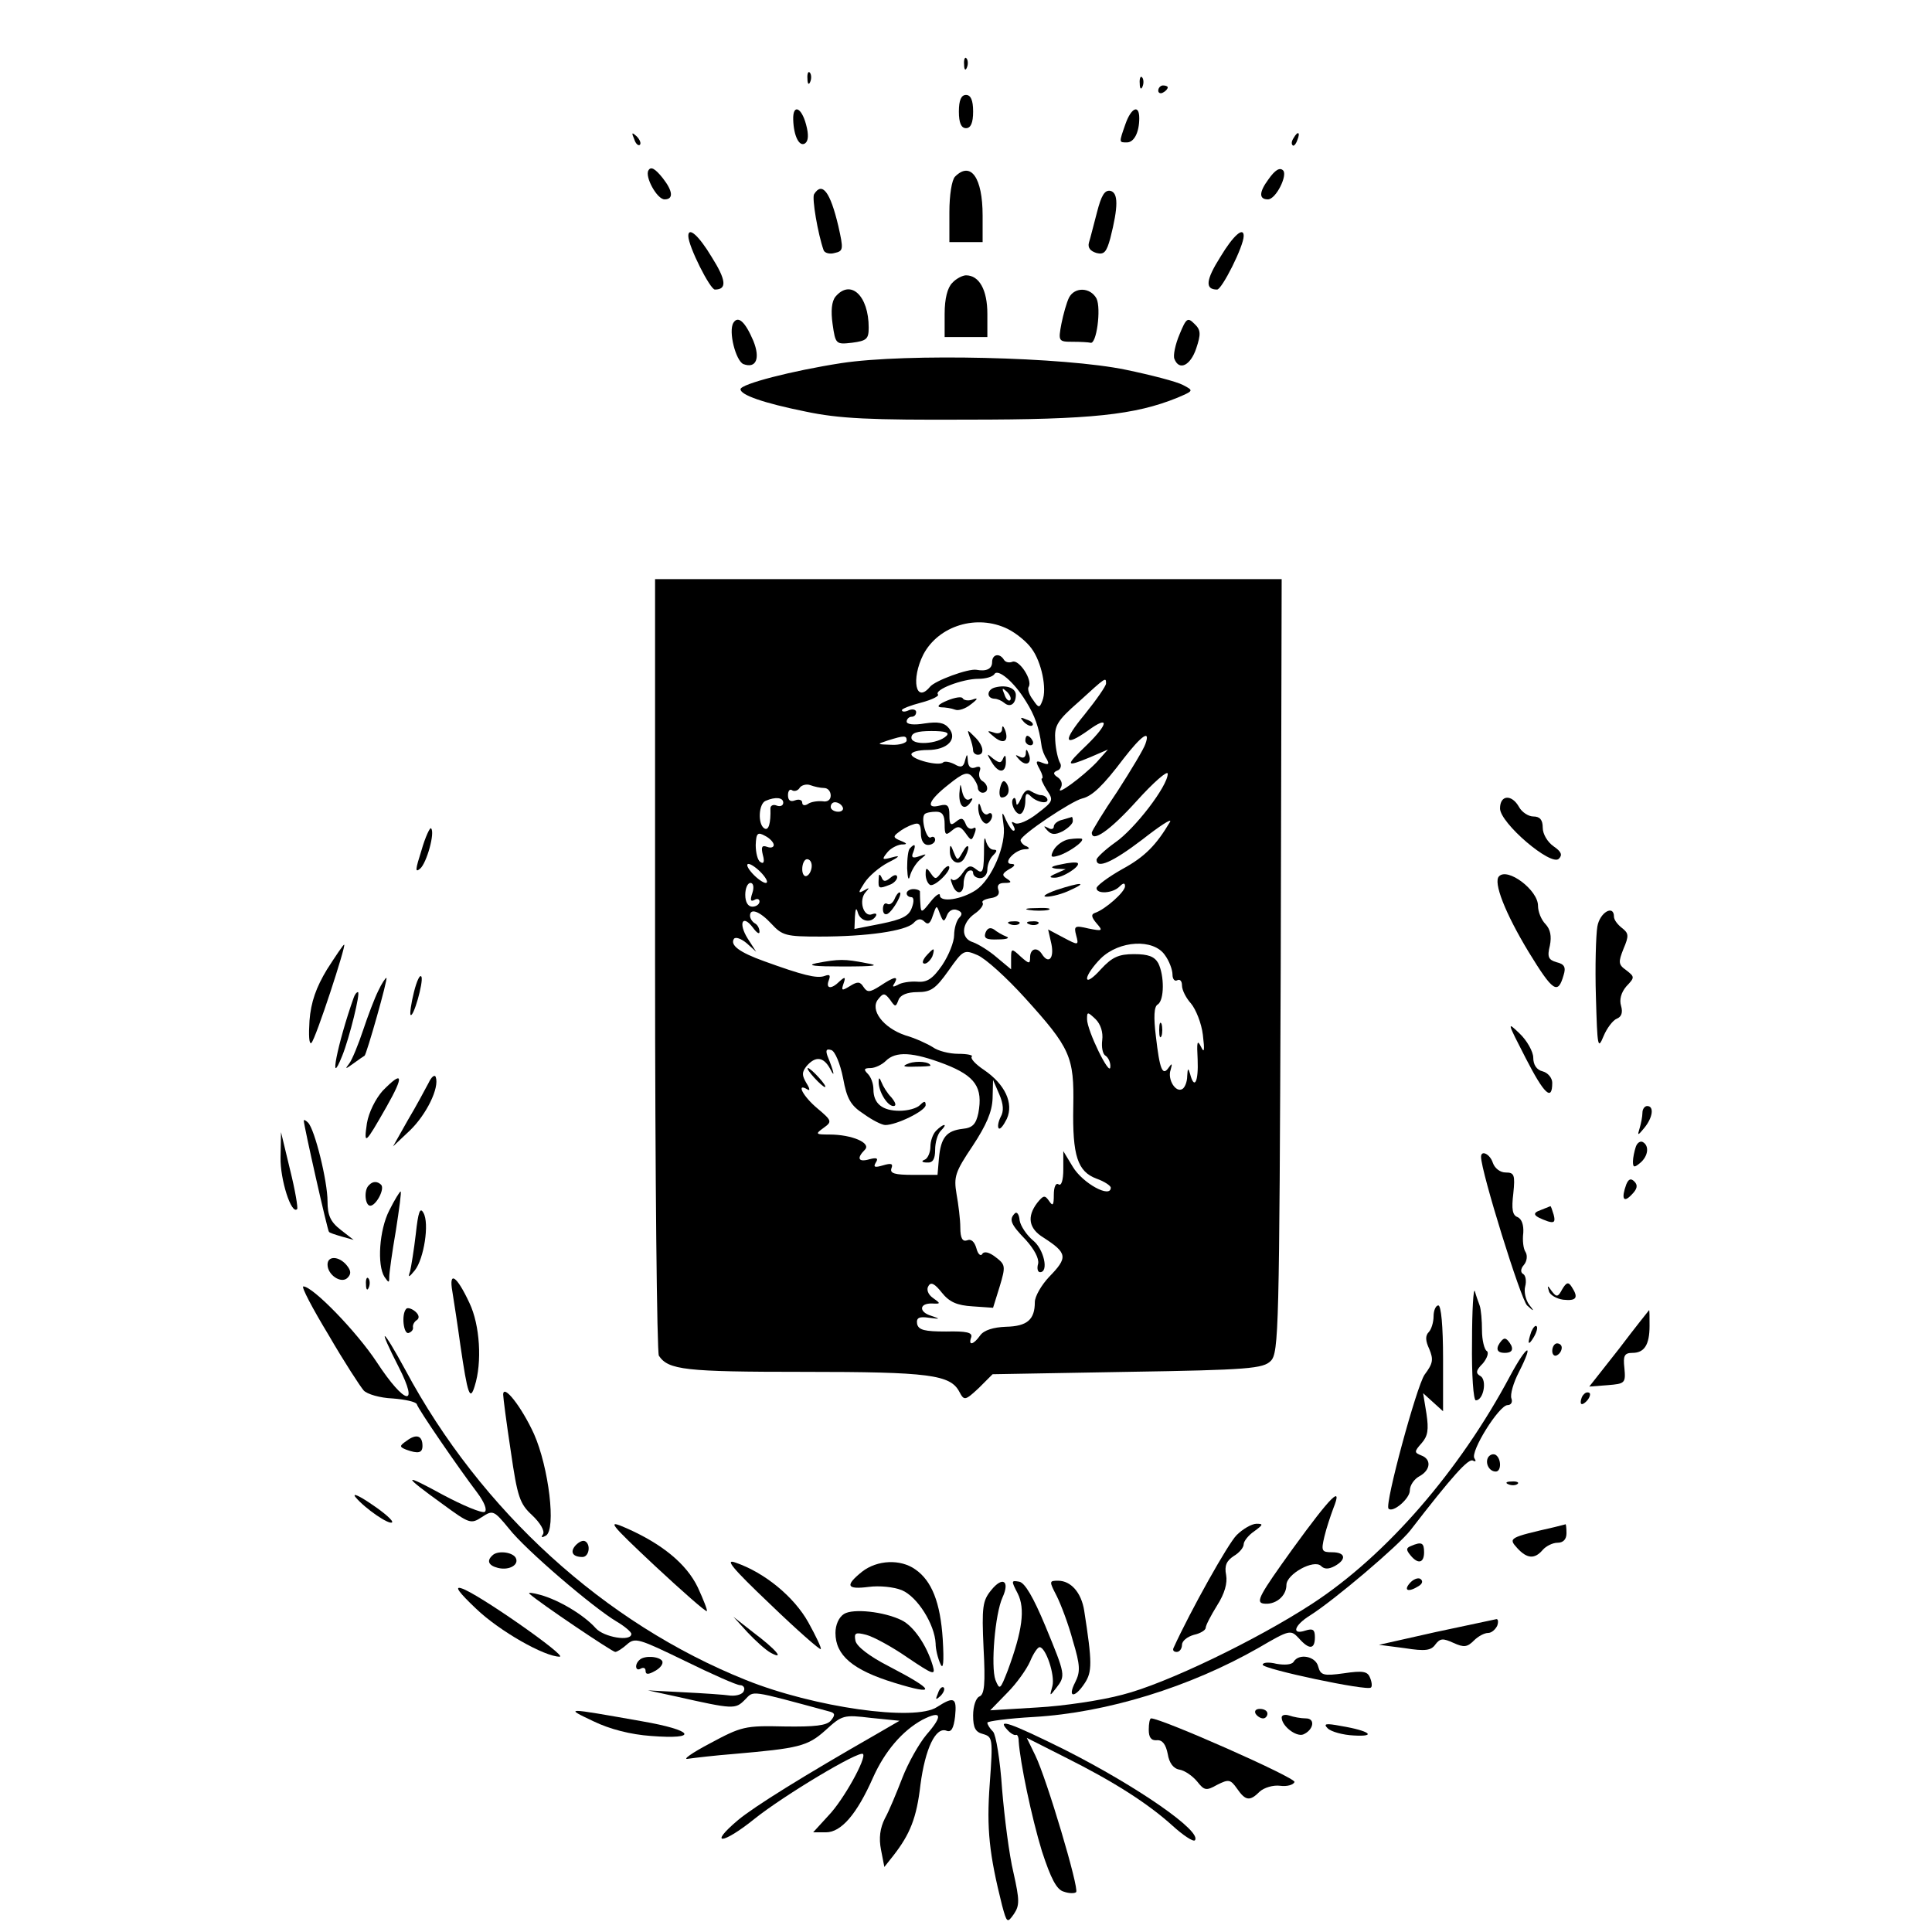 <?xml version="1.0" standalone="no"?>
<!DOCTYPE svg PUBLIC "-//W3C//DTD SVG 20010904//EN"
 "http://www.w3.org/TR/2001/REC-SVG-20010904/DTD/svg10.dtd">
<svg version="1.0" xmlns="http://www.w3.org/2000/svg"
 width="407pt" height="407pt" viewBox="0 0 407 407"
 preserveAspectRatio="xMidYMid meet">
<g transform="translate(0,407) scale(0.1,-0.1)"
fill="#000000" stroke="none">
<path d="M2031 3934 c0 -11 3 -14 6 -6 3 7 2 16 -1 19 -3 4 -6 -2 -5 -13z"/>
<path d="M1701 3904 c0 -11 3 -14 6 -6 3 7 2 16 -1 19 -3 4 -6 -2 -5 -13z"/>
<path d="M2401 3894 c0 -11 3 -14 6 -6 3 7 2 16 -1 19 -3 4 -6 -2 -5 -13z"/>
<path d="M2440 3879 c0 -5 5 -7 10 -4 6 3 10 8 10 11 0 2 -4 4 -10 4 -5 0 -10
-5 -10 -11z"/>
<path d="M2020 3835 c0 -24 5 -35 15 -35 10 0 15 11 15 35 0 24 -5 35 -15 35
-10 0 -15 -11 -15 -35z"/>
<path d="M1671 3818 c1 -35 13 -58 25 -50 7 5 8 18 2 40 -10 37 -28 43 -27 10z"/>
<path d="M2371 3809 c-14 -40 -14 -39 3 -39 15 0 26 21 26 51 0 30 -17 22 -29
-12z"/>
<path d="M1336 3777 c3 -10 9 -15 12 -12 3 3 0 11 -7 18 -10 9 -11 8 -5 -6z"/>
<path d="M2725 3779 c-4 -6 -5 -12 -2 -15 2 -3 7 2 10 11 7 17 1 20 -8 4z"/>
<path d="M1366 3711 c-8 -13 18 -61 34 -61 19 0 18 17 -4 45 -16 20 -25 25
-30 16z"/>
<path d="M2672 3692 c-20 -27 -20 -42 -1 -42 17 0 42 51 32 61 -7 7 -17 1 -31
-19z"/>
<path d="M2012 3698 c-7 -7 -12 -39 -12 -75 l0 -63 35 0 35 0 0 56 c0 80 -25
115 -58 82z"/>
<path d="M1715 3661 c-5 -8 8 -84 20 -118 2 -6 13 -9 23 -6 19 4 19 8 8 57
-17 72 -34 94 -51 67z"/>
<path d="M2311 3623 c-7 -26 -14 -55 -17 -64 -3 -11 3 -18 16 -22 16 -4 21 2
29 31 17 67 17 96 0 100 -12 2 -19 -10 -28 -45z"/>
<path d="M1450 3573 c0 -22 46 -113 56 -113 26 0 24 20 -7 69 -27 45 -49 64
-49 44z"/>
<path d="M2571 3529 c-31 -49 -33 -69 -7 -69 10 0 56 91 56 113 0 20 -22 1
-49 -44z"/>
<path d="M2006 3474 c-10 -10 -16 -33 -16 -65 l0 -49 45 0 45 0 0 49 c0 50
-17 81 -45 81 -7 0 -21 -7 -29 -16z"/>
<path d="M1760 3445 c-8 -10 -10 -30 -6 -58 6 -42 7 -43 41 -39 31 4 35 8 35
32 0 67 -38 103 -70 65z"/>
<path d="M2252 3443 c-5 -10 -12 -35 -16 -55 -7 -37 -6 -38 24 -38 16 0 33 -1
37 -2 13 -5 23 72 13 93 -13 24 -46 25 -58 2z"/>
<path d="M1545 3390 c-11 -18 5 -80 21 -87 27 -10 36 12 21 49 -17 40 -32 54
-42 38z"/>
<path d="M2485 3366 c-9 -21 -14 -45 -11 -52 10 -26 34 -14 46 22 10 30 10 39
-4 52 -14 14 -17 12 -31 -22z"/>
<path d="M1772 3305 c-103 -16 -212 -44 -212 -55 0 -12 48 -29 137 -47 71 -15
136 -18 343 -17 259 0 351 10 440 46 35 15 35 15 12 27 -13 7 -67 21 -120 32
-129 27 -463 35 -600 14z"/>
<path d="M1380 2038 c0 -447 4 -818 8 -824 20 -30 55 -34 305 -34 265 0 309
-6 328 -42 10 -19 12 -19 41 8 l29 29 284 5 c256 4 286 7 302 23 17 17 18 66
21 832 l2 815 -660 0 -660 0 0 -812z m743 707 c18 -9 40 -27 50 -41 21 -28 33
-85 23 -110 -6 -16 -8 -16 -20 2 -8 10 -12 23 -9 27 9 14 -20 58 -34 53 -7 -3
-15 -1 -18 4 -9 15 -25 12 -25 -5 0 -14 -12 -20 -33 -16 -17 3 -88 -23 -98
-36 -30 -36 -40 16 -14 68 32 61 113 86 178 54z m38 -152 c19 -30 28 -56 33
-93 1 -9 6 -22 11 -29 6 -11 4 -13 -9 -8 -14 6 -15 3 -6 -13 6 -11 8 -20 5
-20 -3 0 2 -11 10 -24 15 -22 14 -24 -20 -50 -19 -15 -40 -24 -47 -20 -7 4 -8
3 -4 -4 4 -7 5 -12 1 -12 -3 0 -10 10 -16 23 -8 19 -9 18 -5 -10 7 -42 -25
-116 -58 -138 -30 -20 -76 -27 -76 -11 0 6 -9 0 -20 -14 -18 -23 -20 -24 -21
-5 -1 11 -1 23 -1 26 1 3 -6 6 -14 6 -7 0 -14 -4 -14 -9 0 -4 4 -8 10 -8 5 0
6 -9 1 -22 -6 -18 -21 -25 -65 -34 l-56 -11 1 26 c1 17 3 20 6 9 5 -19 28 -24
38 -8 3 5 0 7 -8 4 -18 -7 -29 30 -13 47 8 9 8 10 -4 3 -13 -7 -12 -4 1 16 9
14 31 33 50 43 24 12 27 16 9 11 -22 -6 -23 -5 -11 10 7 9 21 16 30 17 13 0
13 2 -2 8 -15 6 -16 9 -5 17 7 6 21 14 31 17 13 5 17 1 17 -18 0 -16 6 -25 15
-25 8 0 15 5 15 11 0 5 -4 8 -9 5 -9 -6 -22 40 -13 49 3 3 14 5 24 5 13 0 18
-7 18 -26 0 -23 2 -25 15 -14 13 11 18 10 29 -5 12 -17 13 -17 19 -1 4 10 3
15 -3 11 -6 -3 -13 1 -16 10 -5 12 -9 13 -20 4 -11 -9 -14 -7 -14 14 0 20 -4
24 -20 20 -31 -8 -24 11 18 44 31 25 40 28 50 17 6 -7 12 -18 12 -24 0 -5 5
-10 10 -10 13 0 13 17 -1 25 -6 4 -8 13 -5 21 3 8 0 11 -10 7 -9 -3 -14 2 -15
13 -1 17 -2 17 -6 2 -3 -14 -9 -16 -22 -8 -10 5 -21 7 -24 4 -8 -9 -67 6 -67
17 0 5 15 9 34 9 42 0 64 23 45 46 -10 12 -23 14 -51 10 -23 -4 -38 -2 -38 4
0 5 5 10 10 10 6 0 10 4 10 10 0 5 -7 7 -15 4 -8 -4 -15 -4 -15 0 0 3 18 10
41 16 23 6 38 14 35 17 -9 10 52 33 85 33 15 0 30 4 34 10 7 12 41 -16 66 -57z
m169 37 c0 -5 -20 -34 -45 -65 -47 -57 -44 -70 7 -34 45 33 44 15 -2 -30 -47
-45 -46 -48 7 -26 l37 16 -24 -27 c-30 -31 -87 -73 -76 -55 5 8 3 17 -5 23
-11 7 -11 11 -1 15 6 2 9 10 5 16 -4 7 -9 28 -10 47 -2 31 3 41 50 82 57 52
57 52 57 38z m-336 -110 c-18 -18 -74 -21 -74 -4 0 10 12 14 42 14 29 0 39 -3
32 -10z m-84 -10 c0 -5 -15 -10 -32 -9 -31 1 -32 1 -8 9 35 11 40 11 40 0z
m503 -7 c-3 -10 -30 -55 -59 -100 -30 -44 -54 -84 -54 -87 0 -22 38 4 94 66
36 40 66 66 66 58 0 -26 -70 -117 -111 -145 -21 -15 -39 -32 -39 -36 0 -20 33
-6 96 42 37 29 63 46 59 38 -29 -49 -53 -74 -101 -100 -30 -17 -54 -35 -54
-40 0 -13 34 -11 48 3 8 8 12 9 12 1 0 -12 -42 -49 -63 -56 -9 -3 -8 -9 3 -22
14 -16 13 -17 -17 -11 -29 7 -31 5 -26 -14 6 -22 5 -22 -27 -5 l-32 17 7 -31
c6 -30 -6 -43 -20 -21 -10 16 -25 12 -25 -7 0 -14 -2 -14 -20 2 -19 18 -20 17
-20 -4 l0 -23 -30 25 c-16 14 -39 28 -50 32 -27 8 -25 40 3 60 12 8 20 19 17
23 -3 4 5 8 17 10 14 2 20 8 16 18 -3 9 1 14 13 14 15 0 16 2 5 9 -11 7 -10
11 5 20 12 6 14 11 5 11 -20 0 6 30 28 31 10 0 11 2 4 6 -7 2 -13 9 -13 13 0
11 108 83 130 88 21 5 44 27 87 84 38 49 57 62 46 31z m-677 -93 c8 0 14 -7
14 -16 0 -9 -7 -14 -17 -12 -10 1 -24 -1 -30 -5 -7 -5 -13 -4 -13 2 0 6 -7 8
-15 5 -10 -4 -15 0 -15 11 0 9 4 14 9 10 5 -3 13 0 16 6 4 5 14 8 22 5 8 -3
21 -6 29 -6z m-86 -31 c0 -6 -6 -9 -14 -6 -7 3 -13 0 -13 -6 1 -32 -4 -48 -13
-42 -14 9 -12 52 3 58 21 9 37 7 37 -4z m125 -9 c3 -5 -1 -10 -9 -10 -9 0 -16
5 -16 10 0 6 4 10 9 10 6 0 13 -4 16 -10z m-145 -80 c0 -5 -6 -7 -14 -4 -11 4
-13 0 -9 -17 4 -14 2 -20 -5 -15 -6 3 -10 20 -10 36 1 25 4 28 20 19 10 -5 18
-14 18 -19z m80 -44 c0 -8 -4 -18 -10 -21 -5 -3 -10 3 -10 14 0 12 5 21 10 21
6 0 10 -6 10 -14z m-105 -16 c10 -11 14 -20 8 -20 -5 0 -18 9 -28 20 -10 11
-14 20 -8 20 5 0 18 -9 28 -20z m-20 -41 c-5 -15 -4 -19 4 -15 6 4 11 2 11 -3
0 -6 -7 -11 -15 -11 -9 0 -15 9 -15 25 0 14 5 25 11 25 6 0 8 -9 4 -21z m410
-47 c4 10 13 14 21 11 11 -4 12 -9 5 -16 -6 -6 -11 -23 -11 -37 0 -14 -11 -42
-25 -63 -20 -29 -32 -37 -53 -35 -15 1 -34 -2 -41 -7 -10 -5 -12 -4 -7 3 10
17 0 15 -30 -5 -22 -14 -27 -14 -35 -2 -7 11 -12 12 -28 2 -18 -11 -19 -10
-14 5 5 14 3 15 -8 5 -18 -18 -30 -16 -23 2 4 11 2 13 -9 9 -16 -6 -47 2 -127
31 -53 19 -72 34 -64 47 3 5 15 1 27 -9 l20 -18 -18 28 c-20 32 -11 52 11 23
8 -11 14 -15 14 -9 0 7 -4 15 -10 18 -5 3 -10 10 -10 16 0 17 21 9 45 -17 23
-25 31 -27 102 -27 101 0 180 12 197 28 9 10 16 11 24 3 7 -7 12 -3 17 13 8
23 8 23 15 4 7 -18 9 -18 15 -3z m459 -84 c9 -12 16 -31 16 -41 0 -10 5 -15
10 -12 6 3 10 -2 10 -11 0 -10 9 -27 19 -38 10 -12 22 -41 25 -66 4 -33 3 -40
-4 -25 -8 16 -9 10 -7 -27 2 -47 -7 -65 -16 -30 -4 13 -5 12 -6 -5 0 -12 -5
-24 -10 -27 -14 -9 -32 20 -25 40 4 14 3 15 -4 5 -13 -19 -19 -4 -27 66 -5 40
-4 63 4 67 14 9 14 61 1 87 -8 14 -21 19 -51 19 -32 0 -46 -6 -70 -32 -16 -18
-29 -27 -29 -19 0 7 13 26 29 42 39 38 111 42 135 7z m-295 -90 c96 -106 104
-124 102 -229 -2 -104 9 -137 49 -152 17 -6 30 -15 30 -19 0 -23 -59 9 -80 44
l-20 33 0 -38 c0 -23 -4 -36 -10 -32 -6 4 -10 -6 -10 -22 0 -22 -2 -25 -10
-13 -9 13 -12 12 -25 -4 -22 -29 -18 -54 13 -73 51 -33 52 -42 12 -83 -16 -17
-30 -41 -30 -53 0 -37 -16 -51 -61 -52 -26 -1 -46 -7 -54 -18 -14 -20 -26 -23
-19 -4 3 10 -10 13 -53 12 -45 0 -58 3 -61 16 -2 13 4 16 25 13 24 -3 25 -3 5
4 -27 8 -26 27 2 26 18 -1 18 0 1 12 -10 7 -14 18 -9 25 5 9 13 5 28 -14 16
-20 32 -27 65 -29 l43 -3 14 45 c13 43 12 46 -9 62 -13 10 -24 13 -28 6 -3 -5
-9 0 -12 12 -4 14 -11 21 -20 17 -9 -3 -14 4 -14 27 0 17 -4 49 -8 71 -6 36
-3 46 34 101 29 44 41 72 42 100 l1 39 13 -30 c9 -21 10 -36 3 -48 -5 -10 -7
-21 -4 -24 3 -3 10 6 17 20 15 33 -4 73 -48 103 -18 12 -29 24 -26 28 4 3 -9
6 -28 6 -19 0 -43 6 -54 14 -11 7 -37 19 -58 25 -47 16 -75 54 -57 76 11 14
14 13 25 -1 11 -16 12 -16 18 0 4 10 18 16 40 16 28 0 38 7 65 45 31 44 33 45
61 33 17 -7 62 -48 100 -90z m163 -89 c-2 -15 1 -30 7 -33 6 -4 11 -15 10 -24
-1 -21 -49 77 -49 101 0 16 1 16 18 0 11 -11 16 -28 14 -44z m-546 -80 c8 -44
16 -58 44 -76 18 -13 38 -23 45 -23 24 0 85 30 85 42 0 9 -3 9 -12 0 -7 -7
-26 -12 -43 -12 -36 0 -55 15 -55 45 0 12 -5 26 -12 33 -9 9 -8 12 6 12 9 0
24 7 32 15 21 21 57 19 125 -7 64 -25 80 -49 70 -103 -5 -23 -12 -31 -33 -33
-34 -4 -46 -18 -50 -62 l-3 -35 -51 0 c-39 0 -50 3 -46 14 4 10 -1 11 -18 6
-17 -5 -21 -4 -15 6 6 9 2 11 -13 7 -24 -7 -28 2 -10 20 14 14 -27 32 -75 32
-29 0 -30 1 -12 14 18 13 18 15 -13 41 -30 25 -46 55 -21 40 6 -4 5 2 -2 13
-10 17 -10 23 0 36 19 22 36 20 50 -6 11 -22 8 -6 -6 28 -4 12 -2 15 8 12 8
-2 19 -29 25 -59z"/>
<path d="M2097 2622 c-18 -4 -20 -23 -2 -24 6 0 15 -4 21 -9 12 -10 24 -2 24
17 0 14 -19 22 -43 16z m31 -27 c-3 -3 -9 2 -12 12 -6 14 -5 15 5 6 7 -7 10
-15 7 -18z"/>
<path d="M1995 2594 c-17 -7 -23 -13 -13 -14 9 0 22 -2 30 -5 7 -3 22 2 33 11
16 12 16 15 3 10 -9 -3 -18 -1 -20 3 -2 4 -16 2 -33 -5z"/>
<path d="M2157 2549 c7 -7 15 -10 18 -7 3 3 -2 9 -12 12 -14 6 -15 5 -6 -5z"/>
<path d="M2111 2533 c-1 -7 -8 -10 -18 -6 -15 5 -14 3 2 -10 20 -16 31 -8 22
16 -4 9 -6 9 -6 0z"/>
<path d="M2043 2517 c4 -10 7 -23 7 -28 0 -5 5 -9 10 -9 15 0 12 20 -7 38 -16
16 -16 16 -10 -1z"/>
<path d="M2160 2510 c0 -5 5 -10 11 -10 5 0 7 5 4 10 -3 6 -8 10 -11 10 -2 0
-4 -4 -4 -10z"/>
<path d="M2161 2482 c-1 -8 -6 -10 -13 -6 -10 5 -10 4 -1 -6 15 -16 28 -8 20
12 -4 11 -6 11 -6 0z"/>
<path d="M2090 2463 c15 -24 30 -21 29 5 0 11 -2 13 -6 4 -4 -10 -8 -10 -21 0
-14 12 -14 11 -2 -9z"/>
<path d="M2107 2411 c-3 -12 -1 -21 3 -21 14 0 19 15 11 29 -6 9 -10 7 -14 -8z"/>
<path d="M2021 2398 c-1 -29 12 -37 25 -16 4 6 3 8 -4 4 -6 -3 -12 3 -15 16
-4 20 -4 19 -6 -4z"/>
<path d="M2151 2388 c-6 -13 -10 -17 -10 -9 -1 8 -3 12 -6 9 -9 -8 6 -38 16
-32 5 3 9 15 9 27 0 16 3 18 12 9 7 -7 19 -12 27 -12 14 0 7 15 -7 15 -4 0
-13 4 -20 8 -8 6 -15 0 -21 -15z"/>
<path d="M2061 2373 c-2 -20 11 -43 20 -37 5 3 9 10 9 15 0 6 -4 8 -9 4 -5 -3
-12 3 -14 12 -3 10 -5 13 -6 6z"/>
<path d="M2073 2290 c0 -57 -2 -63 -17 -51 -11 9 -17 8 -28 -8 -8 -12 -18 -18
-22 -14 -4 4 -4 0 0 -10 8 -23 24 -22 24 2 0 11 5 23 10 26 6 3 10 1 10 -4 0
-6 7 -11 15 -11 8 0 15 8 15 18 0 10 5 23 12 30 9 9 9 12 1 12 -7 0 -13 8 -16
18 -2 10 -4 7 -4 -8z"/>
<path d="M1917 2283 c-4 -3 -6 -22 -6 -42 1 -21 3 -28 6 -16 3 11 12 26 21 34
16 13 15 13 -2 7 -14 -5 -17 -2 -12 9 6 16 3 19 -7 8z"/>
<path d="M2001 2278 c-1 -23 19 -34 30 -17 5 8 9 19 9 24 -1 6 -6 1 -12 -10
-11 -19 -11 -19 -19 0 -6 16 -8 17 -8 3z"/>
<path d="M1983 2232 c-11 -15 -13 -15 -22 -2 -9 13 -11 13 -11 -2 0 -9 4 -19
9 -22 9 -6 47 31 40 39 -3 2 -10 -4 -16 -13z"/>
<path d="M1851 2218 c-1 -20 0 -21 23 -12 9 3 16 11 16 16 0 6 -6 6 -14 -1
-11 -9 -15 -9 -19 1 -4 8 -6 7 -6 -4z"/>
<path d="M1884 2175 c-4 -8 -10 -12 -15 -9 -5 3 -9 -2 -9 -11 0 -9 4 -13 10
-10 12 7 33 45 25 45 -3 0 -8 -7 -11 -15z"/>
<path d="M2238 2343 c-10 -2 -18 -9 -18 -14 0 -6 -6 -7 -12 -3 -10 5 -10 4 -2
-5 9 -10 17 -10 33 -2 12 7 21 16 21 21 0 6 -1 9 -2 9 -2 -1 -11 -3 -20 -6z"/>
<path d="M2252 2302 c-12 -2 -26 -12 -32 -22 -8 -15 -6 -17 8 -13 20 5 58 31
51 36 -2 1 -14 1 -27 -1z"/>
<path d="M2235 2249 c-21 -4 -24 -7 -10 -9 l20 -1 -20 -9 c-14 -6 -16 -9 -4
-9 17 -1 57 25 49 31 -3 2 -18 1 -35 -3z"/>
<path d="M2225 2195 c-22 -8 -31 -14 -20 -14 11 0 34 6 50 14 38 17 22 17 -30
0z"/>
<path d="M2168 2153 c12 -2 30 -2 40 0 9 3 -1 5 -23 4 -22 0 -30 -2 -17 -4z"/>
<path d="M2128 2123 c7 -3 16 -2 19 1 4 3 -2 6 -13 5 -11 0 -14 -3 -6 -6z"/>
<path d="M2168 2123 c7 -3 16 -2 19 1 4 3 -2 6 -13 5 -11 0 -14 -3 -6 -6z"/>
<path d="M2076 2105 c-4 -12 2 -15 27 -14 18 0 25 3 17 6 -8 3 -20 10 -26 15
-8 5 -14 3 -18 -7z"/>
<path d="M1950 2055 c-7 -9 -8 -15 -2 -15 5 0 12 7 16 15 3 8 4 15 2 15 -2 0
-9 -7 -16 -15z"/>
<path d="M1720 2041 c-23 -5 -3 -7 55 -7 69 0 80 2 50 7 -46 9 -57 9 -105 0z"/>
<path d="M2442 1900 c0 -14 2 -19 5 -12 2 6 2 18 0 25 -3 6 -5 1 -5 -13z"/>
<path d="M2138 1514 c-13 -13 -9 -23 23 -56 18 -20 28 -39 26 -50 -3 -10 -1
-18 4 -18 19 0 8 49 -15 67 -13 11 -26 30 -28 42 -1 13 -6 19 -10 15z"/>
<path d="M1915 1830 c-16 -6 -13 -8 13 -7 17 0 32 1 32 2 0 8 -28 11 -45 5z"/>
<path d="M1715 1800 c10 -11 20 -20 23 -20 3 0 -3 9 -13 20 -10 11 -20 20 -23
20 -3 0 3 -9 13 -20z"/>
<path d="M1851 1792 c-1 -20 18 -52 31 -52 7 0 5 7 -4 18 -9 9 -18 24 -21 32
-4 10 -6 11 -6 2z"/>
<path d="M1972 1688 c-7 -7 -12 -22 -12 -34 0 -12 -6 -25 -12 -27 -8 -3 -6 -6
5 -6 12 -1 17 7 17 27 0 15 5 33 12 40 7 7 10 12 7 12 -3 0 -10 -5 -17 -12z"/>
<path d="M3160 2367 c0 -31 108 -123 124 -106 8 8 5 15 -11 26 -13 9 -23 26
-23 39 0 17 -6 24 -20 24 -10 0 -24 9 -30 20 -15 27 -40 26 -40 -3z"/>
<path d="M888 2279 c-13 -41 -14 -48 -3 -39 14 12 32 77 23 85 -2 3 -12 -18
-20 -46z"/>
<path d="M3158 2224 c-13 -12 13 -78 62 -159 52 -85 62 -91 74 -49 5 16 2 23
-15 27 -17 5 -20 11 -14 35 4 20 1 34 -9 45 -9 9 -16 26 -16 39 0 33 -64 81
-82 62z"/>
<path d="M3365 2118 c-3 -18 -5 -85 -3 -148 3 -106 4 -112 16 -83 7 17 20 34
28 37 10 4 13 13 9 27 -4 13 0 28 11 41 18 19 18 20 0 34 -17 12 -17 17 -6 45
12 28 11 33 -3 44 -9 7 -17 17 -17 24 0 26 -30 9 -35 -21z"/>
<path d="M689 2028 c-23 -38 -34 -69 -37 -108 -2 -31 -1 -51 4 -47 9 8 74 207
69 207 -2 0 -18 -24 -36 -52z"/>
<path d="M872 1980 c-6 -24 -9 -46 -7 -48 6 -6 27 68 23 80 -3 7 -10 -8 -16
-32z"/>
<path d="M797 1983 c-8 -16 -22 -53 -32 -83 -10 -30 -23 -62 -29 -70 -10 -13
-9 -13 9 0 11 8 21 15 23 16 4 2 50 164 46 164 -2 0 -10 -12 -17 -27z"/>
<path d="M745 1968 c-34 -96 -54 -197 -24 -122 15 37 39 134 33 134 -3 0 -7
-6 -9 -12z"/>
<path d="M3214 1841 c39 -76 56 -92 56 -52 0 10 -9 21 -20 24 -13 3 -20 14
-20 29 0 12 -13 36 -29 51 -27 26 -26 24 13 -52z"/>
<path d="M903 1789 c-7 -13 -26 -49 -44 -79 l-31 -55 36 34 c34 33 62 89 54
112 -2 6 -9 1 -15 -12z"/>
<path d="M806 1772 c-15 -17 -29 -45 -33 -68 -7 -48 -4 -45 41 34 38 67 35 78
-8 34z"/>
<path d="M3460 1726 c0 -8 -3 -23 -6 -33 -5 -16 -4 -16 10 1 18 22 21 46 6 46
-5 0 -10 -6 -10 -14z"/>
<path d="M640 1709 c0 -10 50 -232 53 -234 1 -2 13 -6 27 -10 l25 -7 -27 21
c-22 17 -28 31 -28 60 0 43 -27 152 -41 166 -5 5 -9 7 -9 4z"/>
<path d="M591 1632 c-1 -47 23 -122 35 -109 2 2 -4 39 -15 83 l-19 79 -1 -53z"/>
<path d="M3446 1654 c-3 -9 -6 -23 -6 -31 0 -13 3 -13 15 -3 17 14 20 36 6 44
-5 3 -12 -1 -15 -10z"/>
<path d="M3120 1633 c0 -31 84 -301 97 -313 15 -14 16 -13 4 2 -7 10 -11 27
-8 38 3 11 1 23 -4 26 -6 3 -6 11 1 19 7 8 8 20 4 27 -5 7 -7 25 -5 41 1 16
-3 29 -12 33 -11 4 -13 17 -9 50 4 39 2 44 -16 44 -12 0 -23 9 -27 20 -6 19
-25 28 -25 13z"/>
<path d="M3426 1575 c-11 -30 -6 -40 11 -22 12 12 14 20 6 28 -7 7 -12 6 -17
-6z"/>
<path d="M777 1573 c-11 -10 -8 -43 3 -43 12 0 31 35 23 44 -8 8 -18 8 -26 -1z"/>
<path d="M820 1520 c-21 -41 -26 -115 -10 -140 9 -13 10 -13 10 0 0 8 6 52 14
98 7 45 12 82 10 82 -2 0 -13 -18 -24 -40z"/>
<path d="M876 1471 c-4 -35 -10 -70 -12 -79 -5 -14 -3 -14 10 2 19 24 31 99
18 121 -7 13 -11 2 -16 -44z"/>
<path d="M3246 1521 c-20 -7 -16 -13 15 -24 13 -4 16 -1 12 14 -3 10 -6 19 -7
18 0 0 -10 -4 -20 -8z"/>
<path d="M690 1406 c0 -22 29 -41 42 -28 8 8 8 15 -2 27 -16 19 -40 20 -40 1z"/>
<path d="M771 1364 c0 -11 3 -14 6 -6 3 7 2 16 -1 19 -3 4 -6 -2 -5 -13z"/>
<path d="M953 1349 c3 -19 11 -70 17 -114 15 -102 20 -118 30 -85 16 50 11
129 -11 175 -27 58 -44 69 -36 24z"/>
<path d="M3291 1354 c-9 -17 -12 -17 -22 -4 -9 13 -10 13 -6 0 2 -8 16 -16 30
-18 28 -3 33 4 18 27 -7 11 -11 10 -20 -5z"/>
<path d="M692 1258 c33 -57 67 -109 74 -117 7 -8 35 -16 61 -17 26 -2 49 -7
51 -12 3 -11 89 -136 127 -186 15 -20 22 -37 16 -41 -6 -3 -45 13 -88 36 -86
47 -86 42 0 -20 56 -41 59 -42 82 -27 23 15 25 15 57 -24 34 -44 178 -167 227
-196 17 -10 31 -22 31 -26 0 -17 -58 -7 -75 12 -25 28 -77 59 -116 70 -18 5
-28 6 -23 2 21 -19 174 -122 180 -122 4 0 15 7 25 16 17 15 25 12 122 -35 57
-28 109 -51 116 -51 7 0 11 -6 8 -12 -2 -7 -15 -11 -28 -10 -13 2 -58 5 -99 7
l-75 4 60 -13 c120 -27 124 -27 144 -7 20 20 6 22 180 -25 10 -3 11 -7 1 -19
-9 -10 -33 -13 -98 -12 -83 2 -90 0 -157 -36 -38 -20 -59 -35 -45 -32 14 2 57
7 95 10 138 12 156 16 194 50 35 32 38 33 96 26 l60 -6 -50 -29 c-152 -87
-255 -151 -290 -180 -64 -54 -33 -52 34 2 61 49 221 145 229 137 8 -8 -41 -97
-73 -130 l-32 -35 27 0 c32 0 65 38 99 115 25 56 62 99 104 122 41 21 44 9 9
-31 -16 -19 -39 -60 -51 -91 -12 -31 -28 -70 -37 -86 -10 -20 -13 -41 -8 -66
l7 -36 19 24 c35 45 49 79 57 149 10 76 32 123 55 114 10 -4 15 5 18 30 4 40
-2 43 -38 20 -46 -31 -259 -1 -403 57 -297 119 -558 356 -717 653 -50 92 -60
96 -14 6 44 -86 13 -80 -46 10 -42 64 -135 160 -155 160 -5 0 19 -46 53 -102z"/>
<path d="M3101 1243 c-1 -70 3 -123 8 -123 16 0 24 42 10 51 -11 6 -10 12 5
27 9 11 13 23 8 26 -5 3 -10 23 -10 43 0 21 -2 45 -5 53 -3 8 -8 22 -10 30 -3
8 -6 -40 -6 -107z"/>
<path d="M856 1313 c-11 -11 -6 -55 5 -51 6 2 10 7 9 12 -1 5 3 12 8 15 6 4 5
11 -3 18 -7 6 -16 9 -19 6z"/>
<path d="M3020 1297 c0 -13 -5 -28 -10 -33 -8 -8 -7 -19 1 -36 9 -22 8 -30
-10 -54 -17 -25 -84 -272 -76 -282 9 -10 45 21 45 38 0 11 9 24 20 30 24 13
26 36 4 44 -15 6 -15 8 1 26 13 15 15 28 10 62 l-7 43 21 -19 21 -19 0 111 c0
68 -4 112 -10 112 -5 0 -10 -10 -10 -23z"/>
<path d="M3411 1229 l-63 -80 39 3 c36 3 38 4 35 36 -3 26 0 32 17 32 25 0 36
17 36 57 0 18 0 33 -1 33 0 0 -29 -36 -63 -81z"/>
<path d="M3226 1265 c-9 -26 -7 -32 5 -12 6 10 9 21 6 23 -2 3 -7 -2 -11 -11z"/>
<path d="M3156 1235 c-4 -10 1 -15 14 -15 13 0 18 5 14 15 -4 8 -10 15 -14 15
-4 0 -10 -7 -14 -15z"/>
<path d="M3270 1224 c0 -8 5 -12 10 -9 6 3 10 10 10 16 0 5 -4 9 -10 9 -5 0
-10 -7 -10 -16z"/>
<path d="M3181 1171 c-106 -199 -260 -377 -416 -479 -118 -77 -309 -169 -400
-192 -44 -12 -125 -24 -180 -27 l-99 -6 36 37 c20 20 41 50 48 66 7 17 16 30
20 30 13 0 33 -59 27 -82 -6 -22 -6 -22 8 -4 20 26 20 27 -23 131 -25 60 -43
91 -55 93 -17 3 -17 2 -3 -25 16 -32 10 -78 -21 -162 -16 -41 -17 -42 -26 -20
-10 28 -1 139 15 174 16 35 0 45 -24 15 -18 -22 -20 -35 -16 -122 4 -75 2 -98
-9 -102 -7 -3 -13 -20 -13 -40 0 -26 5 -35 21 -39 20 -6 21 -9 14 -105 -7 -95
-1 -148 26 -256 10 -37 11 -38 25 -18 12 18 12 29 -1 87 -9 37 -19 116 -24
176 -4 61 -13 115 -19 121 -7 7 -12 15 -12 19 0 3 44 9 98 12 154 9 329 63
474 146 65 38 67 38 84 20 22 -25 34 -24 34 2 0 16 -4 19 -20 14 -30 -10 -24
11 10 32 52 33 186 147 211 179 88 114 123 153 132 147 6 -3 7 -1 3 5 -9 14
52 112 70 112 7 0 11 6 8 14 -3 8 4 33 16 56 33 65 17 58 -19 -9z"/>
<path d="M1060 1132 c0 -6 7 -60 16 -119 14 -97 19 -111 45 -135 17 -16 27
-33 23 -40 -5 -7 -3 -8 6 -3 22 13 6 144 -25 214 -26 57 -65 107 -65 83z"/>
<path d="M3337 1133 c-4 -3 -7 -11 -7 -17 0 -6 5 -5 12 2 6 6 9 14 7 17 -3 3
-9 2 -12 -2z"/>
<path d="M857 1035 c-16 -11 -16 -13 -1 -19 25 -9 34 -7 34 8 0 22 -13 26 -33
11z"/>
<path d="M3135 1000 c-7 -12 2 -30 16 -30 12 0 12 27 0 35 -5 3 -12 1 -16 -5z"/>
<path d="M3178 943 c7 -3 16 -2 19 1 4 3 -2 6 -13 5 -11 0 -14 -3 -6 -6z"/>
<path d="M749 916 c20 -24 71 -59 77 -53 3 3 -16 20 -43 38 -26 18 -42 25 -34
15z"/>
<path d="M2723 807 c-69 -96 -78 -112 -62 -115 25 -4 49 15 49 39 0 23 58 55
73 40 7 -7 16 -7 29 0 25 14 23 29 -6 29 -22 0 -23 3 -16 33 4 17 13 44 19 60
20 50 -4 27 -86 -86z"/>
<path d="M1380 771 c58 -54 107 -97 109 -95 2 1 -7 24 -19 50 -24 50 -76 92
-151 125 -41 18 -37 12 61 -80z"/>
<path d="M2605 836 c-18 -18 -97 -159 -133 -238 -2 -5 1 -8 7 -8 6 0 11 7 11
15 0 8 11 17 25 21 14 3 25 10 25 15 0 5 11 26 24 47 16 25 22 47 19 64 -4 20
1 30 16 40 12 7 21 18 21 25 0 6 10 19 22 27 19 14 20 16 5 16 -10 0 -29 -11
-42 -24z"/>
<path d="M3275 853 c-96 -22 -98 -23 -79 -44 21 -23 37 -24 54 -4 7 8 21 15
31 15 12 0 19 7 19 20 0 11 -1 19 -2 19 -2 -1 -12 -3 -23 -6z"/>
<path d="M1213 815 c-13 -14 -7 -25 14 -25 14 0 18 26 6 33 -5 3 -13 -1 -20
-8z"/>
<path d="M2972 813 c-10 -4 -10 -8 -1 -19 16 -20 29 -17 29 6 0 20 -5 23 -28
13z"/>
<path d="M1037 793 c-12 -11 -8 -21 12 -26 24 -6 46 7 37 22 -8 12 -39 15 -49
4z"/>
<path d="M1622 691 c57 -55 105 -97 107 -95 2 2 -10 27 -26 56 -30 54 -92 105
-153 126 -24 9 -9 -10 72 -87z"/>
<path d="M1816 759 c-36 -29 -33 -38 14 -32 22 3 53 0 70 -7 33 -14 69 -72 71
-112 0 -13 5 -32 10 -43 6 -14 8 2 5 52 -5 77 -23 123 -58 147 -31 22 -80 20
-112 -5z"/>
<path d="M2970 735 c-14 -16 -3 -20 19 -6 8 5 9 11 3 15 -5 3 -15 -1 -22 -9z"/>
<path d="M2226 708 c9 -18 25 -60 34 -94 16 -53 16 -66 5 -88 -17 -33 -1 -34
20 -2 16 24 16 44 -1 153 -6 38 -28 63 -55 63 -19 0 -19 -1 -3 -32z"/>
<path d="M1003 681 c49 -47 144 -101 176 -101 18 0 -175 135 -207 144 -15 5
-6 -8 31 -43z"/>
<path d="M1778 670 c-11 -7 -18 -23 -18 -40 0 -47 36 -78 124 -105 91 -28 86
-16 -12 35 -41 21 -68 42 -70 54 -3 16 0 18 23 12 15 -4 54 -25 87 -48 55 -37
59 -38 53 -17 -13 44 -41 84 -66 96 -37 18 -102 25 -121 13z"/>
<path d="M1575 631 c17 -18 38 -37 49 -43 30 -16 11 7 -37 43 l-42 33 30 -33z"/>
<path d="M3025 632 l-120 -27 54 -7 c44 -7 56 -5 65 8 10 13 16 13 38 3 22
-10 29 -9 43 5 9 9 22 16 30 16 7 0 15 7 19 15 3 8 2 15 -2 14 -4 -1 -61 -13
-127 -27z"/>
<path d="M1347 573 c-11 -10 -8 -25 3 -18 6 3 10 1 10 -5 0 -8 6 -8 20 0 11 6
18 15 15 21 -7 10 -38 12 -48 2z"/>
<path d="M2725 569 c-4 -6 -19 -7 -36 -4 -16 4 -29 3 -29 -2 0 -9 221 -56 228
-48 3 2 2 12 -2 21 -5 13 -15 15 -55 9 -43 -6 -49 -4 -54 14 -5 22 -41 29 -52
10z"/>
<path d="M1976 503 c-6 -14 -5 -15 5 -6 7 7 10 15 7 18 -3 3 -9 -2 -12 -12z"/>
<path d="M1250 444 c35 -17 79 -28 121 -31 103 -8 91 12 -19 31 -164 29 -163
29 -102 0z"/>
<path d="M2645 460 c3 -5 10 -10 16 -10 5 0 9 5 9 10 0 6 -7 10 -16 10 -8 0
-12 -4 -9 -10z"/>
<path d="M2700 452 c0 -18 30 -41 45 -36 22 9 27 34 6 34 -11 0 -26 3 -35 6
-9 3 -16 1 -16 -4z"/>
<path d="M2420 426 c0 -16 5 -23 17 -22 12 1 19 -9 23 -29 3 -19 12 -31 25
-33 11 -2 27 -13 37 -25 15 -19 19 -20 42 -7 24 12 28 12 42 -8 18 -26 27 -27
48 -6 9 8 28 14 43 12 14 -2 28 2 30 8 3 9 -280 134 -302 134 -3 0 -5 -11 -5
-24z"/>
<path d="M2122 426 c7 -8 15 -12 18 -11 3 2 6 -4 6 -13 3 -45 27 -160 49 -232
19 -58 31 -81 46 -85 11 -4 23 -4 26 -1 7 7 -62 239 -86 288 l-18 37 81 -41
c102 -51 174 -97 226 -144 22 -20 43 -34 47 -31 17 18 -120 113 -274 191 -115
57 -144 67 -121 42z"/>
<path d="M2797 429 c7 -7 32 -14 55 -15 50 -3 33 10 -27 20 -32 6 -38 5 -28
-5z"/>
</g>
</svg>

